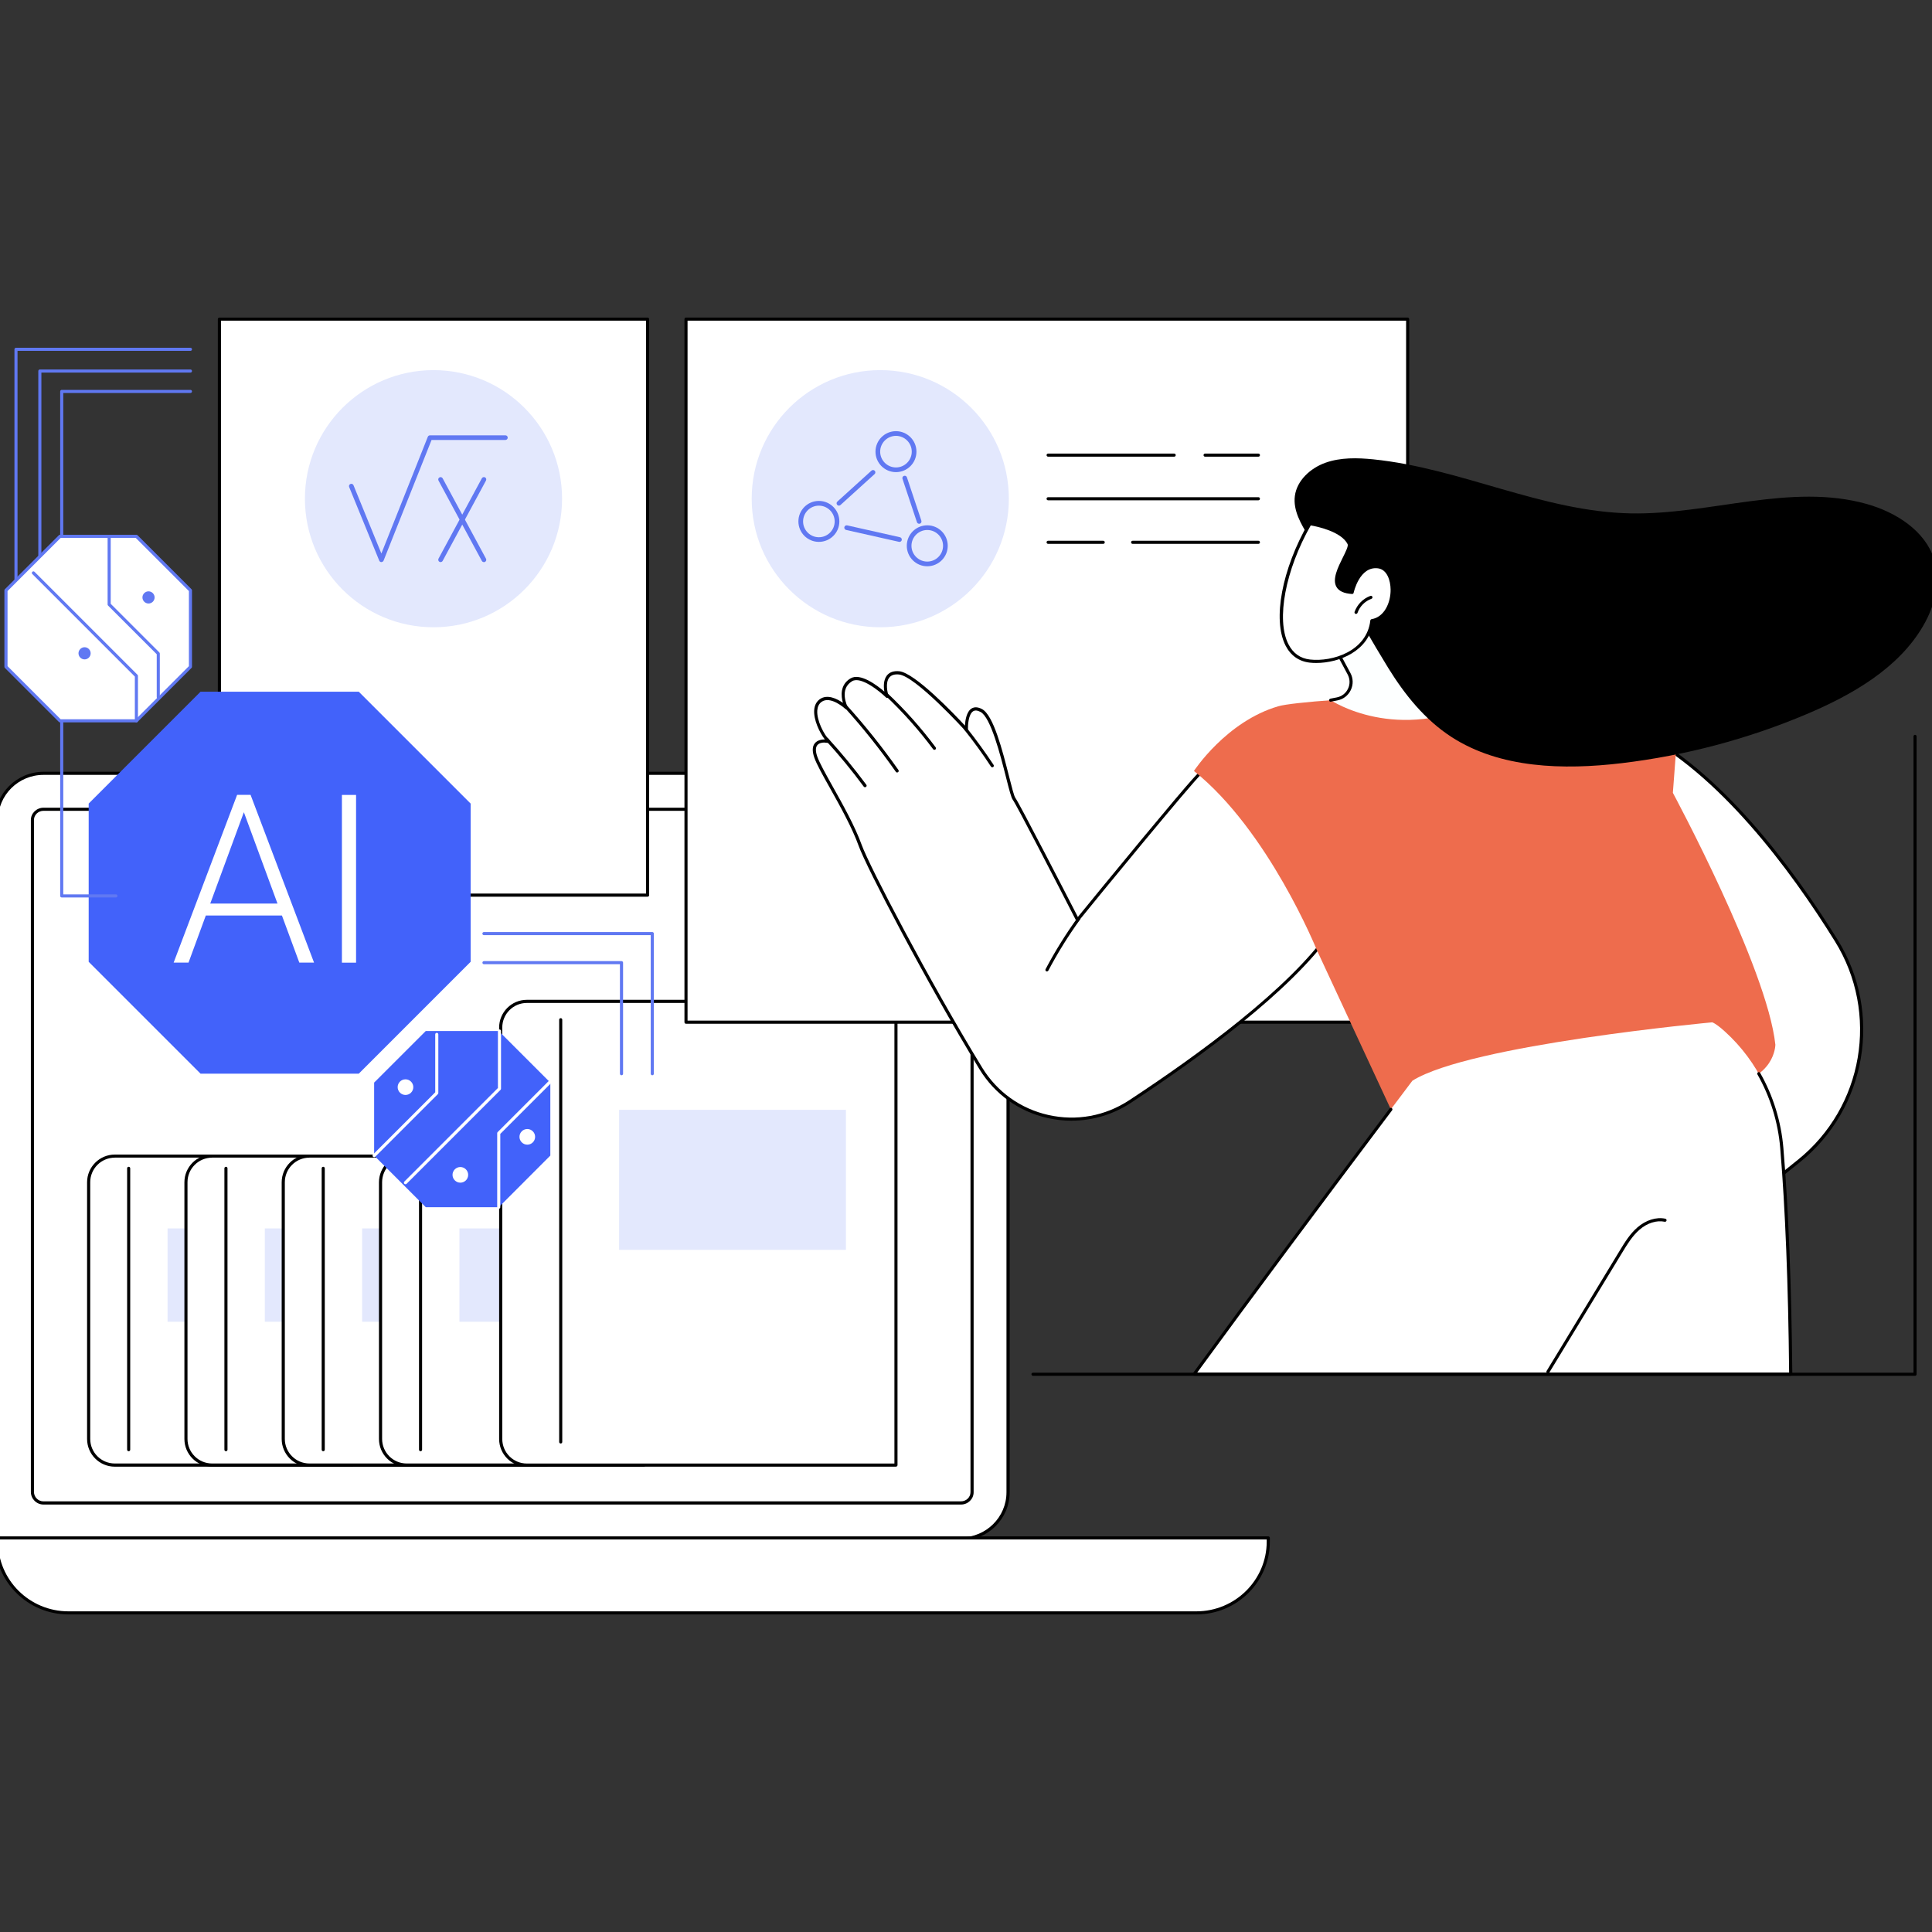 <?xml version="1.0" encoding="UTF-8"?><svg id="Layer_1" xmlns="http://www.w3.org/2000/svg" viewBox="0 0 400 400"><rect x="0" y="0" width="400" height="400" fill="#333333" stroke="none"/><defs><style>.cls-1{fill:#ee6c4d;}.cls-2{fill:#6078f2;}.cls-3{fill:#e3e8fd;}.cls-4{fill:#fff;}.cls-5{fill:#4262fa;}.cls-6{fill:#fdffff;}</style></defs><g id="AI-Personalized_Learning_Plans"><path class="cls-4" d="M9.01,160.11h189.95c5.38,0,9.75,4.33,9.75,9.66v139.19c0,5.34-4.36,9.66-9.75,9.66H-.73v-148.85c0-5.34,4.36-9.66,9.75-9.66Z"/><path d="M198.96,318.94H-.73c-.18,0-.32-.14-.32-.32v-148.85c0-5.5,4.52-9.98,10.07-9.98h189.95c5.55,0,10.07,4.48,10.07,9.98v139.19c0,5.5-4.52,9.98-10.07,9.98ZM-.41,318.3h199.37c5.2,0,9.42-4.19,9.42-9.34v-139.19c0-5.15-4.23-9.34-9.42-9.34H9.01c-5.2,0-9.42,4.19-9.42,9.34v148.53Z"/><path class="cls-4" d="M198.96,311.17c1.27,0,2.3-.99,2.3-2.21v-139.19c0-1.22-1.03-2.21-2.3-2.21H9.01c-1.27,0-2.3.99-2.3,2.21v139.11c0,1.27,1.03,2.29,2.29,2.29h189.95Z"/><path d="M198.96,311.5H9.01c-1.44,0-2.62-1.17-2.62-2.62v-139.11c0-1.4,1.18-2.54,2.62-2.54h189.95c1.45,0,2.62,1.14,2.62,2.54v139.19c0,1.4-1.18,2.54-2.62,2.54ZM9.01,167.87c-1.09,0-1.98.85-1.98,1.89v139.11c0,1.09.88,1.97,1.97,1.97h189.95c1.09,0,1.98-.85,1.98-1.89v-139.19c0-1.04-.89-1.89-1.98-1.89H9.01Z"/><path class="cls-4" d="M247.69,333.93c8.22,0,14.89-6.61,14.89-14.76v-.76H-.73v.76c0,8.15,6.67,14.76,14.89,14.76h233.53Z"/><path d="M247.69,334.25H14.16c-8.39,0-15.21-6.77-15.21-15.08v-.76c0-.18.14-.32.32-.32h263.32c.18,0,.32.14.32.32v.76c0,8.32-6.82,15.08-15.21,15.08ZM-.41,318.73v.44c0,7.96,6.54,14.44,14.57,14.44h233.53c8.03,0,14.57-6.48,14.57-14.44v-.44H-.41Z"/><path class="cls-4" d="M23.77,239.36h49.11v63.97H23.77c-2.99,0-5.42-2.43-5.42-5.42v-53.14c0-2.99,2.43-5.42,5.42-5.42Z"/><path d="M72.89,303.66H23.77c-3.16,0-5.74-2.57-5.74-5.74v-53.14c0-3.16,2.57-5.74,5.74-5.74h49.11c.18,0,.32.14.32.32v63.97c0,.18-.14.32-.32.32ZM23.77,239.68c-2.81,0-5.09,2.28-5.09,5.09v53.14c0,2.81,2.28,5.09,5.09,5.09h48.79v-63.33H23.77Z"/><path d="M26.64,300.46c-.18,0-.32-.14-.32-.32v-58.25c0-.18.14-.32.32-.32s.32.14.32.32v58.25c0,.18-.14.32-.32.32Z"/><rect class="cls-3" x="34.69" y="254.33" width="31.29" height="19.32"/><path class="cls-4" d="M43.91,239.36h49.11v63.97h-49.11c-2.99,0-5.42-2.43-5.42-5.42v-53.14c0-2.99,2.43-5.42,5.42-5.42Z"/><path d="M93.03,303.66h-49.11c-3.16,0-5.74-2.57-5.74-5.74v-53.14c0-3.16,2.57-5.74,5.74-5.74h49.11c.18,0,.32.14.32.32v63.97c0,.18-.14.32-.32.32ZM43.91,239.68c-2.81,0-5.09,2.28-5.09,5.09v53.14c0,2.81,2.28,5.09,5.09,5.09h48.79v-63.33h-48.79Z"/><path d="M46.78,300.46c-.18,0-.32-.14-.32-.32v-58.25c0-.18.14-.32.32-.32s.32.14.32.32v58.25c0,.18-.14.32-.32.32Z"/><rect class="cls-3" x="54.83" y="254.33" width="31.29" height="19.32"/><path class="cls-4" d="M64.06,239.36h49.11v63.97h-49.11c-2.99,0-5.42-2.43-5.42-5.42v-53.14c0-2.99,2.43-5.42,5.42-5.42Z"/><path d="M113.17,303.66h-49.11c-3.16,0-5.74-2.57-5.74-5.74v-53.14c0-3.16,2.57-5.74,5.74-5.74h49.11c.18,0,.32.14.32.32v63.97c0,.18-.14.32-.32.32ZM64.06,239.68c-2.81,0-5.09,2.28-5.09,5.09v53.14c0,2.81,2.28,5.09,5.09,5.09h48.79v-63.33h-48.79Z"/><path d="M66.92,300.46c-.18,0-.32-.14-.32-.32v-58.25c0-.18.14-.32.32-.32s.32.14.32.32v58.25c0,.18-.14.32-.32.32Z"/><rect class="cls-3" x="74.98" y="254.33" width="31.29" height="19.32"/><path class="cls-4" d="M84.2,239.36h49.11v63.97h-49.11c-2.99,0-5.42-2.43-5.42-5.42v-53.14c0-2.99,2.43-5.42,5.42-5.42Z"/><path d="M133.31,303.66h-49.11c-3.16,0-5.74-2.57-5.74-5.74v-53.14c0-3.16,2.57-5.74,5.74-5.74h49.11c.18,0,.32.14.32.32v63.97c0,.18-.14.32-.32.32ZM84.2,239.68c-2.81,0-5.09,2.28-5.09,5.09v53.14c0,2.81,2.28,5.09,5.09,5.09h48.79v-63.33h-48.79Z"/><path d="M87.07,300.46c-.18,0-.32-.14-.32-.32v-58.25c0-.18.14-.32.32-.32s.32.14.32.32v58.25c0,.18-.14.32-.32.32Z"/><rect class="cls-3" x="95.12" y="254.33" width="31.29" height="19.32"/><path class="cls-4" d="M109.08,207.33h76.42v96.01h-76.42c-2.99,0-5.42-2.43-5.42-5.42v-85.18c0-2.99,2.43-5.42,5.42-5.42Z"/><path d="M185.5,303.66h-76.42c-3.16,0-5.74-2.57-5.74-5.74v-85.18c0-3.16,2.57-5.74,5.74-5.74h76.42c.18,0,.32.14.32.32v96.01c0,.18-.14.32-.32.32ZM109.08,207.65c-2.81,0-5.09,2.28-5.09,5.09v85.18c0,2.81,2.28,5.09,5.09,5.09h76.1v-95.36h-76.1Z"/><path d="M116.09,298.86c-.18,0-.32-.14-.32-.32v-87.42c0-.18.14-.32.32-.32s.32.14.32.32v87.42c0,.18-.14.32-.32.32Z"/><rect class="cls-3" x="128.18" y="229.78" width="46.96" height="28.99"/><rect class="cls-4" x="142.03" y="66.07" width="149.41" height="145.57"/><path d="M291.44,211.96h-149.41c-.18,0-.32-.14-.32-.32V66.07c0-.18.14-.32.32-.32h149.41c.18,0,.32.14.32.32v145.57c0,.18-.14.32-.32.32ZM142.35,211.31h148.77V66.39h-148.77v144.92Z"/><path d="M260.54,94.55h-11.04c-.18,0-.32-.14-.32-.32s.14-.32.32-.32h11.04c.18,0,.32.14.32.32s-.14.32-.32.32Z"/><path d="M243.1,94.55h-26.1c-.18,0-.32-.14-.32-.32s.14-.32.32-.32h26.1c.18,0,.32.14.32.32s-.14.32-.32.32Z"/><path d="M260.54,103.58h-43.54c-.18,0-.32-.14-.32-.32s.14-.32.32-.32h43.54c.18,0,.32.14.32.32s-.14.32-.32.32Z"/><path d="M260.54,112.6h-26.04c-.18,0-.32-.14-.32-.32s.14-.32.32-.32h26.04c.18,0,.32.14.32.32s-.14.32-.32.32Z"/><path d="M228.41,112.6h-11.41c-.18,0-.32-.14-.32-.32s.14-.32.32-.32h11.41c.18,0,.32.14.32.32s-.14.32-.32.32Z"/><ellipse class="cls-3" cx="182.25" cy="103.25" rx="26.62" ry="26.62"/><path class="cls-2" d="M173.69,104.69c-.13,0-.26-.05-.36-.16-.18-.2-.16-.5.03-.68l7.07-6.41c.2-.18.5-.16.68.03.18.2.16.5-.03.68l-7.07,6.41c-.09.08-.21.13-.32.13Z"/><path class="cls-2" d="M186.23,112.19s-.07,0-.11-.01l-10.94-2.46c-.26-.06-.42-.32-.37-.58.06-.26.32-.42.58-.37l10.94,2.46c.26.06.42.32.37.58-.05.23-.25.38-.47.38Z"/><path class="cls-2" d="M190.3,108.44c-.2,0-.39-.13-.46-.33l-2.99-8.98c-.08-.25.05-.53.31-.61.25-.08.53.05.61.31l2.99,8.98c.08.25-.05.53-.31.61-.05.02-.1.02-.15.02Z"/><path class="cls-2" d="M169.54,112.19c-2.34,0-4.24-1.9-4.24-4.24s1.9-4.24,4.24-4.24,4.24,1.9,4.24,4.24-1.9,4.24-4.24,4.24ZM169.54,104.69c-1.8,0-3.27,1.47-3.27,3.27s1.47,3.27,3.27,3.27,3.27-1.47,3.27-3.27-1.47-3.27-3.27-3.27Z"/><path class="cls-2" d="M185.5,97.75c-2.34,0-4.24-1.9-4.24-4.24s1.9-4.24,4.24-4.24,4.24,1.9,4.24,4.24-1.9,4.24-4.24,4.24ZM185.5,90.24c-1.8,0-3.27,1.47-3.27,3.27s1.47,3.27,3.27,3.27,3.27-1.47,3.27-3.27-1.47-3.27-3.27-3.27Z"/><path class="cls-2" d="M191.98,117.24c-2.34,0-4.24-1.9-4.24-4.24s1.9-4.24,4.24-4.24,4.24,1.9,4.24,4.24-1.9,4.24-4.24,4.24ZM191.98,109.73c-1.8,0-3.27,1.47-3.27,3.27s1.47,3.27,3.27,3.27,3.27-1.47,3.27-3.27-1.47-3.27-3.27-3.27Z"/><rect class="cls-4" x="45.42" y="66.07" width="88.66" height="119.25"/><path d="M134.08,185.65H45.42c-.18,0-.32-.14-.32-.32v-119.25c0-.18.14-.32.32-.32h88.66c.18,0,.32.14.32.32v119.25c0,.18-.14.32-.32.32ZM45.75,185h88.01v-118.61H45.75v118.61Z"/><ellipse class="cls-3" cx="89.75" cy="103.25" rx="26.62" ry="26.62"/><path class="cls-2" d="M78.97,116.38c-.2,0-.37-.12-.45-.3l-6.23-15.25c-.1-.25.02-.53.27-.63.25-.1.53.02.63.27l5.77,14.13,9.61-24.16c.07-.18.25-.31.45-.31h15.62c.27,0,.48.22.48.48s-.22.48-.48.48h-15.29l-9.93,24.97c-.07.18-.25.3-.45.31h0Z"/><path class="cls-2" d="M100.19,116.38c-.17,0-.34-.09-.43-.25l-8.97-16.63c-.13-.24-.04-.53.2-.66.23-.13.53-.04.66.2l8.97,16.63c.13.24.04.53-.2.66-.07.04-.15.06-.23.06Z"/><path class="cls-2" d="M91.22,116.38c-.08,0-.16-.02-.23-.06-.24-.13-.32-.42-.2-.66l8.97-16.63c.13-.24.42-.32.66-.2.24.13.32.42.2.66l-8.97,16.63c-.09.16-.25.25-.43.25Z"/><path class="cls-4" d="M380.15,194.69c-10.14-16.31-24.74-35.35-41.48-43.65l17.5,102.36,16.18-12.97c13.81-11.07,17.14-30.71,7.79-45.74Z"/><path d="M356.17,253.73s-.08,0-.11-.02c-.11-.04-.18-.13-.2-.25l-17.5-102.36c-.02-.12.03-.24.13-.31.1-.07.23-.08.34-.03,17.21,8.53,32.13,28.51,41.61,43.77,9.43,15.17,6.05,35.01-7.87,46.16l-16.18,12.97c-.06.05-.13.07-.2.07ZM339.1,151.62l17.3,101.19,15.76-12.63c13.66-10.95,16.98-30.43,7.72-45.32-9.34-15.02-23.95-34.62-40.78-43.24Z"/><path class="cls-4" d="M248.57,160.04c-.55-.05-22.42,26.61-25.48,30.41,0,0-12.22-23.83-13.15-25.06-.92-1.24-3.49-16.54-6.78-18.28-3.29-1.75-3.08,3.94-3.08,3.94,0,0-10.38-11.44-13.97-11.75-3.6-.31-2.85,3.72-2.44,4.85,0,0-5-4.87-7.42-3.41-3.04,1.82-1.03,5.75-1.03,5.75,0,0-3.24-3-5.34-1.44-2.42,1.79.1,6.88,1.64,8.42,0,0-4.06-.8-2.62,3.29,1.12,3.19,6.83,11.71,9.2,18.28,1.63,4.53,14.08,28.32,24.96,46.14,6.48,10.61,20.48,13.72,30.87,6.89,14.32-9.4,33.18-23.15,41.55-35.16,0,0,1.61-30.1-26.91-32.87Z"/><path d="M221.88,232.03c-1.65,0-3.31-.18-4.96-.55-5.95-1.33-10.97-4.93-14.14-10.12-11.16-18.27-23.44-41.87-24.99-46.2-1.37-3.82-3.92-8.37-5.97-12.03-1.48-2.63-2.75-4.91-3.22-6.26-.48-1.36-.43-2.38.14-3.03.53-.61,1.39-.75,2.03-.75-1.14-1.49-2.34-4.1-2.2-6.08.07-.97.45-1.72,1.12-2.22,1.58-1.17,3.65-.09,4.83.73-.4-1.39-.64-3.74,1.56-5.06,2.01-1.21,5.46,1.39,7.02,2.73-.18-1.02-.2-2.39.5-3.31.54-.7,1.39-1.01,2.54-.91,3.24.28,11.42,8.87,13.64,11.26.06-1.07.32-2.88,1.37-3.54.59-.37,1.32-.33,2.17.12,2.37,1.26,4.24,8.6,5.6,13.96.53,2.09,1.03,4.07,1.29,4.41.87,1.17,11.22,21.31,12.95,24.67,1.85-2.28,7.58-9.29,13.37-16.27,11.55-13.92,11.81-13.9,12.08-13.87,14.9,1.45,21.5,10.41,24.42,17.68,3.15,7.85,2.79,15.46,2.78,15.53,0,.06-.02.12-.06.17-8.39,12.05-27.27,25.82-41.63,35.25-3.7,2.43-7.92,3.68-12.23,3.68ZM170.77,153.73c-.51,0-1.17.09-1.54.53-.4.47-.41,1.27-.02,2.39.46,1.3,1.72,3.55,3.18,6.16,2.06,3.68,4.63,8.26,6.02,12.13,1.55,4.31,13.8,27.84,24.93,46.08,3.08,5.04,7.95,8.53,13.73,9.83,5.8,1.3,11.72.22,16.69-3.04,14.28-9.38,33.05-23.05,41.4-35,.03-.87.17-7.93-2.75-15.19-4.14-10.28-12.14-16.08-23.77-17.24-1.64,1.38-21.96,26.12-25.3,30.28-.07.09-.18.13-.28.12-.11-.01-.2-.08-.25-.17-4.22-8.23-12.4-24.06-13.12-25.02-.32-.42-.7-1.88-1.4-4.64-1.18-4.65-3.16-12.43-5.28-13.55-.64-.34-1.14-.39-1.53-.14-.98.61-1.11,2.94-1.08,3.79,0,.14-.08.26-.2.31-.13.05-.27.02-.36-.08-.1-.11-10.33-11.35-13.76-11.64-.92-.08-1.58.14-1.98.66-.83,1.08-.36,3.13-.13,3.76.05.14,0,.3-.13.38-.13.08-.29.07-.4-.04-1.34-1.3-5.22-4.45-7.03-3.36-2.74,1.65-.98,5.18-.91,5.33.07.14.03.31-.09.4-.12.09-.3.09-.41-.02-.03-.03-3.07-2.8-4.93-1.42-.51.38-.8.97-.86,1.75-.15,2.08,1.4,5.05,2.54,6.19.1.1.12.25.06.38-.07.13-.21.19-.35.17,0,0-.31-.06-.7-.06Z"/><path d="M193.46,155.25c-.1,0-.2-.04-.26-.13-2.95-3.97-6.28-7.7-9.88-11.1-.13-.12-.14-.33-.01-.46.12-.13.33-.14.46-.01,3.63,3.42,6.97,7.18,9.95,11.18.11.14.08.35-.07.45-.06.04-.13.06-.19.06Z"/><path d="M185.74,159.94c-.1,0-.2-.05-.26-.14-3.27-4.65-6.85-9.15-10.67-13.37-.12-.13-.11-.34.02-.46.13-.12.34-.11.46.02,3.83,4.24,7.44,8.76,10.72,13.43.1.15.07.35-.08.45-.06.04-.12.06-.18.06Z"/><path d="M179.09,162.99c-.1,0-.2-.05-.26-.13-2.45-3.32-5.11-6.55-7.89-9.59-.12-.13-.11-.34.02-.46.13-.12.34-.11.46.02,2.8,3.06,5.47,6.31,7.94,9.64.11.14.08.35-.07.45-.06.04-.12.06-.19.06Z"/><path d="M205.44,158.86c-.11,0-.21-.05-.27-.15-1.72-2.63-3.59-5.2-5.55-7.65-.11-.14-.09-.34.05-.45.14-.11.34-.09.45.05,1.97,2.47,3.85,5.06,5.59,7.7.1.15.06.35-.09.45-.05.04-.12.05-.18.05Z"/><path d="M216.76,201.13c-.05,0-.1-.01-.15-.04-.16-.08-.22-.28-.13-.44,1.94-3.68,4.16-7.25,6.59-10.61.1-.14.31-.18.45-.07.14.1.18.31.07.45-2.42,3.34-4.62,6.89-6.55,10.54-.06.11-.17.17-.29.17Z"/><path class="cls-1" d="M288.9,231.7l-16.29-35.06s-9.99-24.69-25.42-37.02c0,0,6.69-10.26,17.48-13.4,5.66-1.65,58.26-4.4,73.07,0l9.61,4.64-1,13.29s19.52,36.22,21.22,52.14c0,0,0,7.41-10.61,8.41-10.13.96-68.07,7.01-68.07,7.01Z"/><path class="cls-4" d="M370.75,284.52c-.16-17.1-.71-33.24-1.85-46.8-.77-9.22-4.88-17.89-11.73-24.11-1.05-.96-1.98-1.67-2.66-1.95,0,0-50.2,4.62-62.09,12.09,0,0-25.1,33.27-45.19,60.77h123.52Z"/><path d="M370.75,284.84h-123.52c-.12,0-.23-.07-.29-.18s-.04-.24.03-.34c11.27-15.44,24.98-33.89,40.74-54.83.11-.14.31-.17.45-.06.14.11.17.31.06.45-15.58,20.71-29.16,38.98-40.36,54.31h122.56c-.18-18.32-.8-33.95-1.84-46.45-.45-5.38-2.08-10.67-4.72-15.29-.09-.15-.03-.35.12-.44.15-.09.35-.03.44.12,2.69,4.7,4.35,10.08,4.81,15.55,1.05,12.59,1.67,28.35,1.85,46.83,0,.09-.03.17-.09.23-.06.06-.14.1-.23.1Z"/><path d="M320.49,284.33c-.06,0-.11-.02-.17-.05-.15-.09-.2-.29-.11-.44l15.12-24.88c1.04-1.71,2.11-3.48,3.67-4.83,1.76-1.53,3.93-2.21,5.79-1.81.17.04.29.21.25.38-.04.17-.21.29-.38.25-1.67-.36-3.63.26-5.23,1.66-1.48,1.29-2.53,3.01-3.54,4.68l-15.12,24.88c-.06.1-.17.16-.28.16Z"/><path class="cls-6" d="M275.5,132.4l3.81,7.1c1.14,2.13-.11,4.75-2.48,5.2l-1.33.26s13.72,9.21,31.88,0l-12.03-4.23s-8.08-18.73-8.55-18.55c-.46.19-11.31,10.22-11.31,10.22Z"/><path d="M275.5,145.29c-.15,0-.29-.11-.32-.26-.03-.17.08-.34.26-.38l1.33-.26c1.03-.2,1.87-.85,2.32-1.8.45-.94.42-2.01-.07-2.94l-3.81-7.1c-.08-.16-.03-.35.13-.44.16-.08.35-.03.44.13l3.81,7.1c.59,1.1.62,2.39.08,3.52-.54,1.13-1.55,1.92-2.78,2.15l-1.33.26s-.04,0-.06,0Z"/><path d="M270.95,111.08c-1.6-2.58-3.26-5.42-2.86-8.41.42-3.18,3.19-5.74,6.32-6.86,3.13-1.12,6.58-1.04,9.9-.71,18.14,1.85,35.05,10.83,53.3,11.19,16.41.32,33.17-6.37,48.89-1.94,6.11,1.72,12.06,5.56,13.93,11.4,1.47,4.57.18,9.64-2.26,13.83-5.08,8.73-14.57,14.23-24.1,18.26-12.18,5.16-25.15,8.6-38.35,10.17-12.07,1.43-25.13,1.08-35.18-5.41-5.57-3.6-9.71-8.8-13.11-14.29-3.28-5.31-6.28-10.75-9.57-16.06-2.3-3.72-4.61-7.44-6.91-11.16Z"/><path class="cls-4" d="M284.02,128.5c-.75,6.65-8.19,8.87-12.82,8.36-8.33-.92-7.43-15.52,0-28.43,0,0,6.5.93,8.08,4.09.83,1.66-6.69,9.66.65,10.14,0,0,1.23-5.86,5.41-5.31,4.18.56,3.88,10.31-1.32,11.15Z"/><path d="M272.53,137.26c-.47,0-.93-.02-1.37-.07-2.22-.25-3.95-1.47-5-3.53-2.72-5.36-.77-15.8,4.75-25.39.07-.11.2-.18.33-.16.27.04,6.69.99,8.33,4.26.34.67-.22,1.8-1,3.35-.92,1.86-2.07,4.16-1.33,5.46.36.63,1.18,1.01,2.44,1.13.32-1.19,1.82-5.8,5.7-5.28,1.88.25,3.12,2.21,3.16,4.99.04,2.85-1.27,6.12-4.24,6.76-.83,6.02-7.05,8.48-11.78,8.48ZM271.37,108.79c-5.24,9.21-7.19,19.52-4.62,24.58.96,1.89,2.47,2.96,4.49,3.18,4.6.51,11.75-1.71,12.47-8.08.02-.14.13-.26.27-.28,2.63-.43,3.97-3.42,3.93-6.16-.03-1.85-.72-4.11-2.6-4.36-3.84-.51-5.04,5-5.05,5.05-.03.16-.17.27-.34.26-1.66-.11-2.72-.59-3.22-1.47-.92-1.59.32-4.07,1.31-6.07.56-1.12,1.19-2.39,1-2.78-1.33-2.66-6.5-3.69-7.63-3.88Z"/><path d="M280.76,127.11s-.07,0-.11-.02c-.17-.06-.26-.24-.2-.41.54-1.52,1.76-2.76,3.28-3.31.17-.06.35.03.41.19.06.17-.03.35-.19.41-1.34.48-2.42,1.57-2.89,2.91-.05.13-.17.22-.3.22Z"/><path d="M396.49,284.84h-182.62c-.18,0-.32-.14-.32-.32s.14-.32.32-.32h182.3v-131.74c0-.18.14-.32.32-.32s.32.14.32.32v132.06c0,.18-.14.32-.32.32Z"/><polygon class="cls-5" points="74.28 143.21 41.52 143.21 18.36 166.37 18.36 199.13 41.52 222.29 74.28 222.29 97.44 199.13 97.44 166.37 74.28 143.21"/><path class="cls-4" d="M58.38,189.55h-15.77l-3.58,9.75h-3.08l13.14-34.73h2.79l13.14,34.73h-3.05l-3.6-9.75ZM43.52,187.07h13.93l-6.96-18.91-6.96,18.91Z"/><path class="cls-4" d="M73.72,199.31h-2.93v-34.73h2.93v34.73Z"/><polygon class="cls-5" points="103.26 213.46 88.15 213.46 77.46 224.14 77.46 239.25 88.15 249.94 103.26 249.94 113.94 239.25 113.94 224.14 103.26 213.46"/><path class="cls-4" d="M103.26,250.26c-.18,0-.32-.14-.32-.32v-15.32c0-.09.03-.17.09-.23l10.58-10.58c.13-.13.33-.13.46,0,.13.13.13.33,0,.46l-10.49,10.49v15.18c0,.18-.14.32-.32.32Z"/><path class="cls-4" d="M77.46,239.58c-.08,0-.17-.03-.23-.09-.13-.13-.13-.33,0-.46l12.88-12.88v-11.99c0-.18.14-.32.32-.32s.32.14.32.32v12.13c0,.09-.03.17-.09.23l-12.98,12.98c-.06.06-.15.09-.23.09Z"/><path class="cls-4" d="M83.95,245.18c-.08,0-.17-.03-.23-.09-.13-.13-.13-.33,0-.46l19.37-19.37v-11.8c0-.18.14-.32.32-.32s.32.14.32.32v11.94c0,.09-.03.17-.09.23l-19.47,19.47c-.06.06-.15.09-.23.09Z"/><path class="cls-4" d="M96.93,243.24c0,.9-.73,1.62-1.62,1.62s-1.62-.73-1.62-1.62.73-1.62,1.62-1.62,1.62.73,1.62,1.62Z"/><path class="cls-4" d="M85.57,225.08c0,.9-.73,1.62-1.62,1.62s-1.62-.73-1.62-1.62.73-1.62,1.62-1.62,1.62.73,1.62,1.62Z"/><path class="cls-4" d="M110.79,235.37c0,.9-.73,1.62-1.62,1.62s-1.62-.73-1.62-1.62.73-1.62,1.62-1.62,1.62.73,1.62,1.62Z"/><path class="cls-2" d="M24,185.81h-11.22c-.18,0-.32-.14-.32-.32v-104.45c0-.18.14-.32.32-.32h26.65c.18,0,.32.14.32.32s-.14.32-.32.32H13.1v103.81h10.9c.18,0,.32.14.32.32s-.14.32-.32.32Z"/><path class="cls-2" d="M8.25,122.74c-.18,0-.32-.14-.32-.32v-45.6c0-.18.14-.32.32-.32h31.18c.18,0,.32.14.32.32s-.14.32-.32.32H8.57v45.27c0,.18-.14.32-.32.32Z"/><path class="cls-2" d="M3.31,122.74c-.18,0-.32-.14-.32-.32v-50.1c0-.18.14-.32.32-.32h36.12c.18,0,.32.14.32.32s-.14.32-.32.32H3.63v49.77c0,.18-.14.32-.32.32Z"/><polygon class="cls-4" points="28.24 111.05 12.42 111.05 1.24 122.24 1.24 138.06 12.42 149.24 28.24 149.24 39.43 138.06 39.43 122.24 28.24 111.05"/><path class="cls-2" d="M28.24,149.56h-15.82c-.09,0-.17-.03-.23-.09l-11.19-11.19c-.06-.06-.09-.14-.09-.23v-15.82c0-.09.03-.17.09-.23l11.19-11.19c.06-.06.14-.09.23-.09h15.82c.09,0,.17.03.23.09l11.19,11.19c.06.06.09.14.09.23v15.82c0,.09-.03.17-.09.23l-11.19,11.19c-.06.06-.14.09-.23.09ZM12.56,148.92h15.55l11-11v-15.55l-11-11h-15.55l-11,11v15.55l11,11Z"/><path class="cls-2" d="M32.77,144.65c-.18,0-.32-.14-.32-.32v-8.88l-10.08-10.08c-.06-.06-.09-.14-.09-.23v-14.1c0-.18.14-.32.32-.32s.32.14.32.32v13.97l10.08,10.08c.06.06.09.14.09.23v9.01c0,.18-.14.32-.32.32Z"/><path class="cls-2" d="M28.24,149.56c-.18,0-.32-.14-.32-.32v-9.16l-21.23-21.23c-.13-.13-.13-.33,0-.46.13-.13.33-.13.46,0l21.32,21.32c.06.06.09.14.09.23v9.3c0,.18-.14.32-.32.32Z"/><path class="cls-2" d="M32.01,123.69c0,.7-.57,1.26-1.26,1.26s-1.26-.57-1.26-1.26.57-1.26,1.26-1.26,1.26.57,1.26,1.26Z"/><path class="cls-2" d="M18.77,135.26c0,.7-.57,1.26-1.26,1.26s-1.26-.57-1.26-1.26.57-1.26,1.26-1.26,1.26.57,1.26,1.26Z"/><path class="cls-2" d="M135.05,222.62c-.18,0-.32-.14-.32-.32v-28.69h-34.54c-.18,0-.32-.14-.32-.32s.14-.32.32-.32h34.86c.18,0,.32.14.32.32v29.01c0,.18-.14.32-.32.32Z"/><path class="cls-2" d="M128.67,222.62c-.18,0-.32-.14-.32-.32v-22.67h-28.15c-.18,0-.32-.14-.32-.32s.14-.32.32-.32h28.48c.18,0,.32.14.32.32v22.99c0,.18-.14.32-.32.32Z"/></g></svg>